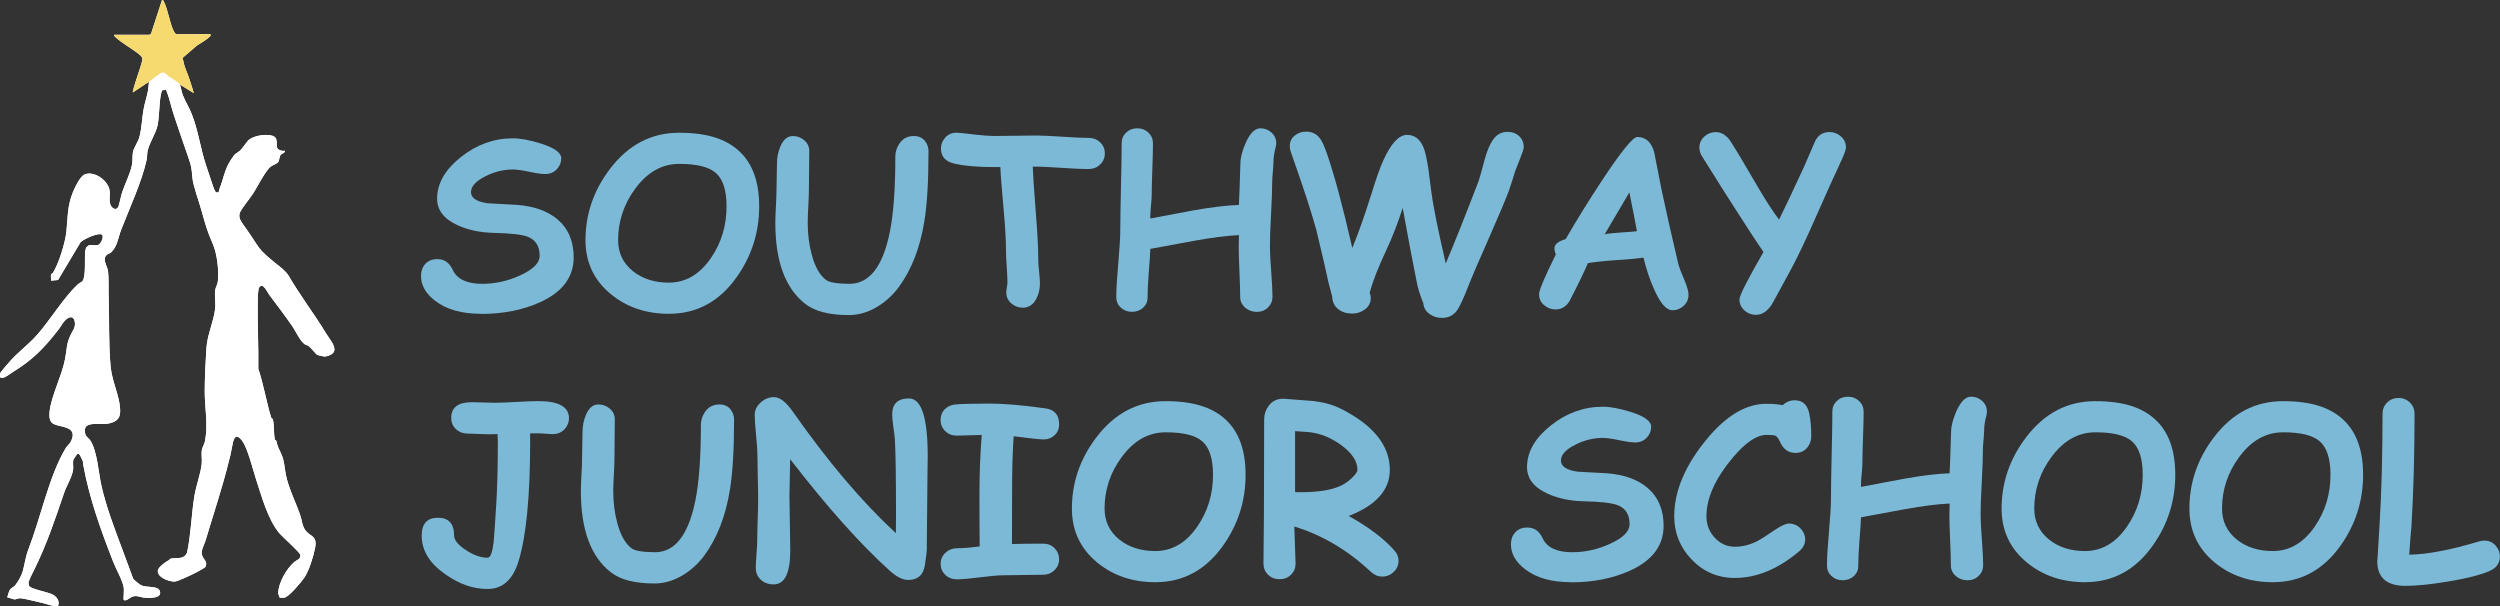 <?xml version="1.0" encoding="UTF-8"?><svg id="Layer_2" xmlns="http://www.w3.org/2000/svg" width="546.55" height="132.54" viewBox="0 0 546.55 132.54"><rect x="0" y="0" width="546.55" height="132.54" fill="#333333" stroke="none"/><defs><style>.cls-1{fill:#7cb9d7;}.cls-2{fill:#fff;}.cls-3{fill:#fefefe;}.cls-4{fill:#f6d96f;}</style></defs><g id="Layer_1-2"><path class="cls-3" d="M39.3,18.46l3.08,1.9c-.37-1.2-.73-2.42-1.15-3.61-.36-1.02-.93-2.14-1.12-3.28-.04-.27-.16-.52-.23-.79l3.16-2.72c.77-.49,2.33-1.39,2.9-2.05.14-.17.11-.24.1-.45h-7.54c-.12,0-.44-.49-.52-.65-.89-1.82-1.21-4.56-2.12-6.38-.08-.17-.18-.49-.44-.44l-2.37,7.28c-.03.14-.32.33-.41.33h-7.69c-.05.24.08.3.22.44,1.41,1.37,3.77,2.6,5.33,3.9.84.7.65.99.41,1.99-.19.82-2.08,6.02-1.86,6.27l3.51-2.34c-.05.56-.06,1.29-.16,1.82-.26,1.39-.76,2.86-1.01,4.26-.34,1.91-.4,4.09-.9,5.99-.28,1.06-1.24,2.41-1.41,3.28-.16.79-.04,1.87-.2,2.73-.34,1.91-1.55,4.24-2.19,6.16-.25.75-.61,2.75-.87,3.2-.51.89-1.5.08-1.7-.63-.49-1.69.51-2.74-.86-4.64-.99-1.37-3.08-2.58-4.76-1.88-1.02.43-2.2,2.96-2.6,3.99-1.18,2.98-1.07,5.38-1.37,8.45-.23,2.38-1.68,7.13-2.98,9.1-.07.11-.31.13-.37.3-.13.35.04.97-.02,1.37l1.54-.15,4.92-8.26c.6-.65,4.23-2.34,4.75-1.56.35.53-.35,1.89-.81,2.12-.51.26-1.51-.04-2.09.09-.04,0-.57.43-.59.47-.11.19-.22.68-.25.92-.16,1.55.18,5.16-.52,6.37-.17.3-.8.53-1.1.81-3.17,2.98-6.01,7.79-8.94,11.09-1.75,1.97-3.93,3.59-5.69,5.51-.39.43-2.29,2.59-2.35,2.89-.44,2.24,2.29-.03,2.85-.37,4.27-2.61,6.81-5.23,9.88-9.19.61-.78,1.08-1.87,1.97-2.47,1.64-1.1,2,1.3,1.4,2.32-1.73,2.99-1.31,3.53-1.94,6.74-.69,3.5-2.99,7.91-3.34,11.31s1.59,2.7,3.79,3.55c1.6.62,1.5,1.8.76,3.15-.21.38-.79.88-1,1.23-3.63,5.99-5.49,15.23-8.13,22.04-.73,1.9-.78,3.05-1.27,4.88-.24.91-1.06,2.37-1.66,3.1-.35.42-.94.59-1.21,1.06-.11.19-.46,1.2-.49,1.42-.05.33.06.17.22.22.42.1.95.34,1.24.38.44.07.89-.32,1.53-.23,1.42.2,3.34.74,4.81,1.06.59.13,2.95,1.01,3.3.52.35-1.01-.37-1.97-1.25-2.42-.99-.5-4.67-1.18-5.08-1.81-.13-.2-.19-.63-.16-.88.3-.91.77-1.77,1.19-2.62,2.76-5.56,4.57-10.97,6.57-16.86.55-1.62,1.83-3.62,1.99-5.19.07-.65-.13-1.53.07-2.13.04-.11.83-1.28.9-1.29.45-.11.77.86.94,1.19.36.68.16.47.29,1.2,1.38,7.51,3.83,14.26,6.6,21.35.62,1.6,1.95,3.81,2.26,5.53.11.6-.1,2.55-.02,2.65.43.59,1.52-.65,2.2-.75.98-.14,1.44.22,2.2.3,1.04.12,4.27.26,3.46-1.55-.47-1.06-2.93-.61-4-1.13-.28-.13-1.69-1.23-1.77-1.45-.8-2.11-1.65-4.46-2.45-6.6-1.64-4.37-3.43-9.03-4.49-13.7-.65-2.85-.9-7.59-2.47-9.98-.26-.39-.93-.81-1.05-1.29-.32-1.24-.04-1.98,1.24-2.2,1.58-.26,2.94.24,4.61-.37s1.86-1.59,1.73-3.25c-.23-2.87-1.74-5.76-2.05-8.94-.47-4.86-.27-10.31-.43-15.24-.06-1.65.06-4.23-.15-5.71-.15-1.12-1.36-2.57-.25-3.53.23-.2.66-.29.93-.54,1.38-1.28,1.55-3.26,2.19-4.91,1.82-4.7,4.52-10.49,5.59-15.36.12-.54.07-1.29.19-1.86.41-1.9,1.81-3.82,2.18-5.59.45-2.16.31-4.68.75-6.86.06-.3.17-.58.27-.87l.86-.06c.7,1.68,1.05,3.48,1.6,5.21.99,3.08,2.13,6.25,3.17,9.29.78,2.28.76,2.28.98,4.73.15,1.71,1.49,5.33,2.01,7.22.74,2.68,1.2,4.42,2.4,7.1.99,2.22,1.39,5.74,1.16,8.25-.07.77-.49,1.31-.58,1.91-.19,1.22.12,2.81-.02,4.08-.29,2.76-1.71,5.67-1.89,8.51-.2,3.06-.4,6.63-.39,9.69.01,3.63.77,7.15.06,10.78-.12.64-.61,1.43-.69,1.95-.15.91.08,2.08-.03,3.05-.22,2.08-1.22,4.75-1.58,6.91-.68,4.07-.76,8.37-1.61,12.44-.74,1.74-2.35,1-3.71,1.39-.12.04-.12.22-.22.27-.66.31-1.7,1.08-2.17,1.68-1.35,1.72,2.1,3.2,3.52,3,.73-.1,3.7-1.52,4.51-1.94.35-.18,1.99-1.06,2.09-1.27.54-1.11-.49-1.67-.74-2.48-.34-1.11.43-2.2.74-3.23,1.73-5.82,3.67-11.53,5.12-17.43.29-1.2.46-1.75.67-3,.24-1.44.63-3.48,2.2-1.44,1.24,1.61,2.41,6.5,3.1,8.59,1.2,3.63,2.57,8.74,5.1,11.7.66.77,4.37,4.07,4.51,4.62.25,1-.76,1.16-1.32,1.66-1.69,1.48-3.37,4.41-3.48,6.67-.02.35.21.73.31,1.07.11.07.88.04,1.07.01.96-.16,3.73-3.47,4.32-4.36,1.06-1.61,1.94-4.46,2.34-6.42.65-3.16-1.41-2.34-2.46-4.54-.41-.86-.43-1.7-.71-2.52-1.04-3.07-2.63-6.01-3.24-9.21-.29-1.53-.28-2.82-.95-4.32-.58-1.29-.77-1.43-1.12-2.95-.03-.11-.26-.09-.29-.2-.31-1.35-.09-2.99-.45-4.48-.03-.13-.28-.1-.37-.38-1.04-3.43-1.67-7.23-2.81-10.67.07-4.78-.18-9.57-.13-14.34,0-.74.01-2.93.32-3.41.8-1.26,1.76.99,2.2,1.59,1.7,2.27,3.47,4.6,5.08,6.93.73,1.05,1.65,3.14,2.65,3.87.24.17.67.23,1,.5.42.33,1.52,1.73,1.77,1.86.07.04,1.38.33,1.5.34.72,0,1.95-.42,2.19-1.18.37-1.17-1.15-2.86-1.73-3.82-2.61-4.32-5.67-8.27-8.19-12.61-.77-1.32-2.92-2.72-4.16-3.83-1.33-1.19-1.99-1.73-2.97-3.25-.9-1.41-1.77-2.69-2.72-4.01-.54-.75-1.14-1.56-.91-2.53.2-.86,2.35-3.43,2.95-4.37.94-1.46,2.68-4.99,3.89-5.93.4-.31,1.39-.62,1.63-1.01.21-.34.22-.99.45-1.43.25-.48,1.01-.42,1.01-1-.51.08-1.3-.06-1.62-.5-.48-.66.4-2.34-1.16-2.8s-4.49,0-5.48,1.29c-.53.69-.89,1.28-1.55,1.95-.26.26-1.11.76-1.28.99-1.06,1.48-1.56,2.28-2.14,4.09-.38,1.18-.62,2.17-1.09,3.31-.09.23,0,1.09-.77.7-.22-.11-.54-1-.63-1.28-.5-1.46-1.07-3.18-1.55-4.63-1.24-3.73-1.67-7.53-3.13-11.2-.51-1.29-1.4-2.77-1.93-4.08-.28-.69-.41-1.79-.66-2.34Z"/><path class="cls-2" d="M32.56,17.88c.57-.4,2.47-2.04,3-2.04.6,0,1.06.69,1.41.92.51.34,2.09,1.18,2.33,1.71.25.55.38,1.65.66,2.34.53,1.31,1.42,2.79,1.93,4.08,1.46,3.66,1.89,7.46,3.13,11.2.48,1.45,1.05,3.16,1.55,4.63.1.28.41,1.17.63,1.28.76.39.67-.47.77-.7.47-1.13.71-2.13,1.09-3.31.58-1.81,1.07-2.61,2.14-4.09.16-.23,1.01-.73,1.28-.99.66-.66,1.02-1.26,1.55-1.95.99-1.28,4-1.73,5.48-1.29s.68,2.14,1.16,2.8c.32.44,1.11.59,1.62.5,0,.58-.76.52-1.01,1-.23.44-.24,1.09-.45,1.43-.24.39-1.23.7-1.63,1.01-1.21.94-2.94,4.47-3.89,5.93-.61.94-2.75,3.51-2.95,4.37-.23.98.36,1.78.91,2.53.96,1.32,1.82,2.6,2.72,4.01.98,1.52,1.64,2.07,2.97,3.25,1.24,1.1,3.39,2.5,4.16,3.83,2.51,4.34,5.58,8.29,8.19,12.61.58.96,2.1,2.66,1.73,3.82-.24.76-1.47,1.18-2.19,1.18-.12,0-1.43-.3-1.5-.34-.24-.13-1.35-1.53-1.77-1.86-.34-.26-.76-.32-1-.5-1.01-.73-1.93-2.81-2.65-3.87-1.6-2.32-3.38-4.66-5.08-6.93-.45-.6-1.41-2.85-2.2-1.59-.3.48-.31,2.67-.32,3.41-.06,4.77.2,9.57.13,14.34,1.15,3.44,1.77,7.24,2.81,10.67.09.28.34.25.37.38.36,1.49.14,3.13.45,4.48.02.11.26.09.29.2.35,1.52.54,1.66,1.12,2.95.67,1.5.66,2.8.95,4.32.61,3.2,2.21,6.13,3.24,9.21.28.82.3,1.66.71,2.52,1.05,2.2,3.11,1.38,2.46,4.54-.4,1.96-1.28,4.81-2.34,6.42-.59.89-3.36,4.2-4.32,4.36-.19.03-.96.06-1.07-.01-.09-.34-.32-.71-.31-1.07.1-2.26,1.79-5.19,3.48-6.67.56-.49,1.57-.66,1.32-1.66-.14-.55-3.85-3.85-4.51-4.62-2.53-2.96-3.9-8.06-5.1-11.7-.69-2.09-1.86-6.98-3.1-8.59-1.57-2.04-1.96,0-2.2,1.44-.2,1.24-.37,1.8-.67,3-1.45,5.9-3.39,11.62-5.12,17.43-.31,1.03-1.07,2.12-.74,3.23.25.82,1.28,1.38.74,2.48-.1.21-1.75,1.1-2.09,1.27-.81.42-3.78,1.84-4.51,1.94-1.42.2-4.88-1.29-3.52-3,.47-.6,1.51-1.37,2.17-1.68.11-.05.1-.24.22-.27,1.36-.4,2.98.35,3.71-1.39.86-4.07.94-8.38,1.61-12.44.36-2.16,1.36-4.84,1.58-6.91.1-.97-.12-2.14.03-3.05.08-.51.57-1.31.69-1.95.71-3.63-.05-7.15-.06-10.78,0-3.06.18-6.63.39-9.69.19-2.83,1.61-5.75,1.89-8.51.13-1.28-.17-2.86.02-4.08.09-.6.51-1.14.58-1.91.23-2.51-.18-6.04-1.16-8.25-1.19-2.67-1.66-4.42-2.4-7.1-.52-1.89-1.86-5.51-2.01-7.22-.22-2.45-.2-2.45-.98-4.73-1.04-3.03-2.17-6.21-3.17-9.29-.56-1.73-.9-3.53-1.6-5.21l-.86.06c-.1.29-.2.57-.27.87-.45,2.18-.3,4.7-.75,6.86-.37,1.77-1.77,3.69-2.18,5.59-.12.56-.07,1.31-.19,1.86-1.07,4.87-3.77,10.66-5.59,15.36-.64,1.66-.81,3.63-2.19,4.91-.27.25-.7.34-.93.54-1.11.97.1,2.41.25,3.53.2,1.48.09,4.07.15,5.71.17,4.93-.04,10.37.43,15.24.31,3.18,1.82,6.07,2.05,8.94.13,1.66-.12,2.66-1.73,3.25s-3.03.11-4.61.37c-1.28.22-1.56.96-1.24,2.2.12.48.79.9,1.05,1.29,1.57,2.39,1.82,7.13,2.47,9.98,1.07,4.66,2.86,9.33,4.49,13.7.8,2.14,1.65,4.49,2.45,6.6.08.22,1.5,1.32,1.77,1.45,1.08.52,3.53.08,4,1.13.81,1.81-2.42,1.67-3.46,1.55-.76-.09-1.22-.44-2.2-.3-.68.09-1.77,1.33-2.2.75-.08-.11.13-2.06.02-2.65-.31-1.72-1.64-3.93-2.26-5.53-2.77-7.09-5.22-13.84-6.6-21.35-.13-.73.07-.52-.29-1.2-.18-.33-.5-1.31-.94-1.19-.08.02-.87,1.18-.9,1.29-.19.6,0,1.48-.07,2.13-.16,1.57-1.44,3.57-1.99,5.19-2,5.89-3.81,11.3-6.57,16.86-.42.85-.89,1.7-1.19,2.62-.03.25.03.68.16.88.41.62,4.09,1.3,5.08,1.81.89.45,1.6,1.41,1.25,2.42-.36.49-2.71-.39-3.3-.52-1.47-.32-3.39-.85-4.81-1.06-.64-.09-1.09.3-1.53.23-.29-.05-.82-.28-1.24-.38-.17-.04-.27.11-.22-.22.03-.21.38-1.22.49-1.42.27-.47.86-.63,1.21-1.06.6-.73,1.42-2.19,1.66-3.1.49-1.83.54-2.98,1.27-4.88,2.64-6.81,4.5-16.05,8.13-22.04.21-.35.79-.86,1-1.23.74-1.35.84-2.53-.76-3.15-2.2-.85-4.13-.22-3.79-3.55s2.66-7.8,3.34-11.31c.63-3.21.2-3.74,1.94-6.74.59-1.02.24-3.42-1.4-2.32-.89.6-1.36,1.68-1.97,2.47-3.08,3.96-5.61,6.58-9.88,9.19-.56.34-3.29,2.62-2.85.37.06-.3,1.96-2.46,2.35-2.89,1.76-1.92,3.95-3.54,5.69-5.51,2.93-3.3,5.77-8.11,8.94-11.09.29-.28.92-.51,1.1-.81.7-1.2.36-4.82.52-6.37.02-.24.14-.73.25-.92.02-.03.55-.46.59-.47.58-.13,1.58.17,2.09-.09.47-.24,1.17-1.59.81-2.12-.52-.78-4.15.91-4.75,1.56l-4.92,8.26-1.54.15c.06-.4-.1-1.02.02-1.37.06-.17.29-.18.37-.3,1.3-1.97,2.74-6.72,2.98-9.1.3-3.07.19-5.47,1.37-8.45.4-1.03,1.58-3.56,2.6-3.99,1.68-.71,3.78.51,4.76,1.88,1.37,1.9.37,2.95.86,4.64.2.71,1.18,1.51,1.7.63.26-.45.62-2.45.87-3.2.64-1.92,1.85-4.25,2.19-6.16.15-.86.04-1.94.2-2.73.17-.86,1.13-2.22,1.41-3.28.5-1.9.55-4.07.9-5.99.25-1.4.75-2.88,1.01-4.26.1-.53.1-1.27.16-1.82Z"/><path class="cls-4" d="M32.56,17.88l-3.51,2.34c-.22-.25,1.67-5.45,1.86-6.27.24-1.01.43-1.29-.41-1.99-1.56-1.3-3.92-2.52-5.33-3.9-.14-.14-.27-.19-.22-.44h7.69c.09,0,.38-.2.41-.33L35.42,0c.25-.05.36.27.44.44.9,1.82,1.22,4.56,2.12,6.38.08.16.4.65.52.65h7.54c.01.2.04.28-.1.45-.57.66-2.13,1.56-2.9,2.05l-3.16,2.72c.07.26.18.52.23.79.19,1.14.76,2.26,1.12,3.28.42,1.18.78,2.41,1.15,3.61l-3.08-1.9c-.24-.52-1.82-1.37-2.33-1.71-.34-.23-.81-.92-1.41-.92-.53,0-2.43,1.64-3,2.04Z"/><path class="cls-1" d="M105.17,68.6c-4.25,0-7.6-.95-10.04-2.84-2.06-1.57-3.09-3.39-3.09-5.45,0-1.05.32-1.93.95-2.62.64-.69,1.51-1.04,2.64-1.04,1.51,0,2.61.77,3.32,2.31.95,2.06,3.11,3.09,6.48,3.09,2.88,0,5.67-.63,8.36-1.88,2.8-1.29,4.19-2.7,4.19-4.24,0-2.11-.87-3.5-2.61-4.17-1.24-.48-3.73-.77-7.46-.85-2.9-.07-5.49-.61-7.78-1.63-3.1-1.39-4.62-3.38-4.57-5.98.05-3.26,1.79-6.26,5.22-8.98,3.43-2.72,7.22-4.08,11.35-4.08,1.64,0,3.67.38,6.08,1.13,3,.94,4.49,2.02,4.49,3.24,0,.87-.3,1.64-.9,2.31-.67.75-1.53,1.13-2.59,1.13-.79,0-1.96-.17-3.53-.5s-2.75-.5-3.55-.5c-2.16.02-4.21.54-6.15,1.56-2.01,1.04-3.01,2.17-3.01,3.39,0,.64.3,1.16.92,1.57.61.41,1.53.7,2.75.87,2.14.12,4.28.23,6.4.35,3.72.28,6.65,1.33,8.81,3.14,2.38,2.01,3.57,4.79,3.57,8.34,0,4.32-2.46,7.59-7.38,9.82-3.75,1.69-8.04,2.54-12.86,2.54Z"/><path class="cls-1" d="M146.23,68.6c-4.96,0-9.17-1.42-12.66-4.27-3.72-3.05-5.57-6.99-5.57-11.83,0-5.69,1.78-10.88,5.35-15.57,4-5.27,9.04-7.91,15.12-7.91s10.22,1.34,13.13,4.02c2.91,2.68,4.37,6.7,4.37,12.08,0,5.69-1.64,10.85-4.92,15.47-3.78,5.34-8.72,8.01-14.82,8.01ZM148.46,35.83c-3.73,0-6.93,1.81-9.59,5.42-2.49,3.38-3.74,7.13-3.74,11.25,0,2.78,1.08,5.04,3.24,6.78,2.08,1.67,4.7,2.51,7.86,2.51,3.68,0,6.76-1.81,9.22-5.42,2.26-3.3,3.39-7.05,3.39-11.25,0-3.52-.79-5.96-2.36-7.33-1.51-1.31-4.18-1.96-8.01-1.96Z"/><path class="cls-1" d="M196.52,62.73c-1.22,1.66-2.7,3.04-4.42,4.14-2.11,1.34-4.28,2.01-6.5,2.01-4.27,0-7.44-.81-9.52-2.42-4.39-3.4-6.58-9.32-6.58-17.74,0-.81.04-2.01.13-3.6.08-1.59.13-2.8.13-3.6,0-.64.02-1.6.05-2.87.03-1.27.05-2.23.05-2.87,0-1.31.24-2.56.73-3.72.65-1.55,1.57-2.32,2.74-2.32.92,0,1.73.29,2.44.88.77.62,1.15,1.43,1.15,2.41s-.01,2.35-.04,4.24c-.03,1.89-.04,3.31-.04,4.26,0,.79-.04,1.97-.13,3.56-.08,1.59-.13,2.78-.13,3.56,0,2.54.3,4.9.9,7.08.7,2.61,1.73,4.42,3.09,5.46.7.54,2.38.83,5.02.86,4.42.07,7.4-3.7,8.94-11.3.8-3.93,1.21-9.46,1.21-16.57,0-.94.28-1.84.83-2.71.75-1.16,1.82-1.73,3.21-1.73,1.14,0,1.99.42,2.56,1.25.44.62.65,1.31.65,2.06,0,6.61-.31,11.77-.93,15.47-.94,5.71-2.79,10.45-5.55,14.21Z"/><path class="cls-1" d="M237.98,36.96c-1.31,0-3.34-.09-6.1-.28-2.66-.18-4.7-.27-6.1-.25.07,1.91.29,5.31.68,10.19.35,4.32.53,7.73.53,10.25,0,.57.06,1.41.18,2.54.12,1.12.18,1.97.18,2.54,0,1.25-.27,2.39-.8,3.39-.69,1.29-1.67,1.93-2.94,1.93-.92,0-1.73-.29-2.44-.88-.79-.65-1.18-1.47-1.18-2.46,0-.23.04-.59.13-1.07.08-.48.13-.84.13-1.09,0-.77-.05-1.93-.16-3.49s-.16-2.73-.16-3.52c0-2.24-.18-5.28-.53-9.12-.4-4.4-.64-7.44-.7-9.11h-1.31c-3.73,0-6.7-.27-8.89-.8-1.86-.45-2.79-1.55-2.79-3.29,0-.85.3-1.62.9-2.31.7-.82,1.62-1.19,2.76-1.11.59.03,1.92.18,3.99.43,1.66.18,3,.28,4.02.28s2.55-.02,4.58-.05c2.03-.03,3.56-.05,4.58-.05,1.27,0,3.18.09,5.73.26,2.54.18,4.45.26,5.73.26,1,0,1.85.33,2.52.98.68.65,1.02,1.46,1.02,2.41s-.34,1.76-1.02,2.42-1.52.99-2.52.99Z"/><path class="cls-1" d="M278.91,32.09c-.33,1.23-.5,2.29-.5,3.2,0,.47-.05,1.2-.14,2.18-.09.98-.14,1.71-.14,2.18,0,1.6-.08,3.97-.25,7.11-.17,3.14-.25,5.52-.25,7.11,0,1.23.09,3.06.28,5.5.18,2.44.28,4.27.28,5.5,0,.93-.33,1.71-.98,2.35-.65.64-1.47.96-2.44.96s-1.84-.31-2.56-.94c-.72-.63-1.08-1.39-1.08-2.3,0-1.22-.05-3.06-.16-5.5-.11-2.44-.16-4.28-.16-5.5,0-.95.02-1.8.05-2.54-2.63.12-5.88.53-9.74,1.23-3.21.59-6.43,1.18-9.64,1.78-.03,1.06-.15,2.84-.35,5.32-.17,2.19-.25,3.98-.25,5.37,0,.86-.33,1.59-.98,2.18s-1.46.89-2.44.89-1.78-.31-2.44-.93-.98-1.38-.98-2.28c0-1.65.15-4.12.44-7.4.29-3.29.44-5.75.44-7.4,0-2.09.05-5.24.15-9.45s.15-7.36.15-9.45c0-.9.33-1.66.98-2.28s1.46-.93,2.44-.93,1.78.32,2.44.95c.65.64.98,1.42.98,2.34,0,1.27-.05,3.18-.14,5.74-.09,2.55-.14,4.46-.14,5.74,0,.42-.06,1.22-.18,2.41-.1,1.1-.14,1.95-.13,2.54l9.64-1.81c3.77-.67,7.01-1.05,9.74-1.16.07-1.13.18-4.18.33-9.14.03-1.3.43-2.8,1.18-4.49.94-2.08,2-3.12,3.19-3.12.89,0,1.67.29,2.36.88.74.64,1.1,1.44,1.1,2.4,0,.25-.03.51-.1.76Z"/><path class="cls-1" d="M332.25,34.86c-.28.69-.62,1.53-1,2.54-.28.97-.74,2.41-1.38,4.32-.95,2.46-2.47,6.04-4.55,10.75-2.13,4.79-3.65,8.36-4.57,10.72-.69,1.76-1.33,3.16-1.93,4.22-.79,1.39-1.98,2.09-3.59,2.09-.95,0-1.82-.26-2.59-.78-.9-.6-1.39-1.4-1.46-2.39-.77-1.92-1.26-3.5-1.46-4.72-.74-3.58-1.76-8.97-3.06-16.15-1.09,3.37-2.26,6.39-3.52,9.07-1.88,4.02-3.11,7.17-3.69,9.47.15.37.23.76.23,1.18,0,1.04-.46,1.88-1.38,2.54-.8.55-1.69.83-2.66.83-1.22,0-2.23-.31-3.04-.93-.87-.69-1.32-1.62-1.36-2.81l-.78-2.94c-.55-2.61-1.46-6.51-2.71-11.7-1.1-3.97-2.95-9.62-5.55-16.95-.15-.42-.23-.84-.23-1.25,0-1,.38-1.8,1.16-2.39.69-.54,1.51-.8,2.49-.8,1.27,0,2.29.54,3.04,1.61.42.59.9,1.65,1.43,3.19,1.64,4.72,3.49,11.6,5.55,20.64,1.34-3.26,2.7-7.11,4.09-11.55,1.12-3.62,2.03-6.19,2.74-7.71,1.67-3.65,3.38-5.47,5.12-5.47,1.64,0,2.84.89,3.59,2.69.37.85.73,2.4,1.08,4.65.1.69.32,2.37.65,5.05.35,2.88,1.41,8.12,3.16,15.72,1.77-4.15,4.16-10.14,7.16-17.95.18-.47.62-2.01,1.31-4.62.49-1.87,1.1-3.36,1.83-4.44.8-1.17,1.87-1.76,3.21-1.76,1.02,0,1.87.31,2.54.94s1,1.44,1,2.42c0,.35-.29,1.25-.88,2.71Z"/><path class="cls-1" d="M365.57,67.83c-1.32-.05-2.65-1.61-3.99-4.67-.89-1.98-1.65-4.25-2.28-6.83-1.24.18-3.26.37-6.08.55-2.65.18-4.67.4-6.08.65-.77,1.84-2.11,4.61-4.02,8.31-.74,1.21-1.76,1.81-3.06,1.81-.92,0-1.75-.31-2.49-.94-.74-.63-1.1-1.43-1.1-2.4,0-.85,1.22-3.75,3.67-8.69-.23-.52-.33-1-.3-1.46.07-.8.88-1.43,2.44-1.88,2.38-4.12,5.02-8.39,7.94-12.81,4.18-6.34,6.76-9.52,7.73-9.52,1.84,0,3.07,1.11,3.69,3.34.33,1.79.86,4.48,1.58,8.06,1.02,4.82,2.27,10.34,3.74,16.55.12.47.54,1.57,1.28,3.31.6,1.44.9,2.52.9,3.24,0,.97-.36,1.78-1.09,2.44-.73.65-1.55.96-2.47.93ZM356.21,42.06c-1.31,2.24-3.11,5.3-5.4,9.17.75-.17,1.93-.3,3.52-.4,1.88-.12,3.06-.21,3.54-.28-.4-2.18-.95-5.01-1.66-8.49Z"/><path class="cls-1" d="M402.11,36.09c-.85,1.76-2.57,5.56-5.15,11.4-2.14,4.89-3.97,8.72-5.47,11.5-2.61,4.82-4.01,7.37-4.19,7.66-.99,1.46-2.13,2.18-3.42,2.18-.92,0-1.73-.3-2.44-.9-.77-.67-1.16-1.5-1.16-2.49,0-.82,1.75-4.27,5.25-10.35-1.29-1.86-3.14-4.68-5.55-8.46-1.81-2.78-4.46-6.97-7.96-12.58-.33-.57-.5-1.16-.5-1.78,0-.97.38-1.79,1.13-2.46.7-.62,1.52-.93,2.46-.93,1.11,0,2.11.56,3.01,1.68l1.88,3.01c.12.2,1.56,2.65,4.32,7.33,1.74,3,3.28,5.36,4.62,7.11,1.27-2.56,3.1-6.44,5.5-11.63.5-1.16,1.26-2.9,2.26-5.25.64-1.51,1.72-2.26,3.26-2.26.92,0,1.73.3,2.44.9.77.65,1.16,1.47,1.16,2.46,0,.57-.49,1.85-1.46,3.84Z"/><path class="cls-1" d="M120.89,94.92c-.3,0-.78-.03-1.43-.09-.65-.06-1.18-.09-1.58-.09h-1.96c-.02-.28-.02.31-.02,1.78,0,11.99-.85,20.72-2.54,26.19-1.24,4.03-3.49,6.05-6.76,6.05s-6.19-1.07-9.24-3.21c-3.45-2.39-5.17-5.21-5.17-8.44,0-2.61,1.18-3.92,3.54-3.92s3.54,1.29,3.54,3.87c0,.99.85,2.05,2.55,3.18,1.7,1.13,3.29,1.69,4.78,1.69.6,0,1.04-1.11,1.31-3.34.07-.54.25-3.14.55-7.81.25-3.82.38-8.57.38-14.26,0-.23-.02-.78-.07-1.63l-.58.03c-.74.03-1.72.03-2.96-.03-1.49-.07-2.48-.1-2.96-.1-.99,0-1.83-.3-2.51-.9-.74-.65-1.11-1.5-1.11-2.54,0-2.28,1.5-3.42,4.5-3.42.57,0,1.41.02,2.54.06,1.12.04,1.96.06,2.51.06,1.05,0,2.63-.06,4.73-.18,2.1-.12,3.68-.18,4.73-.18,4.49,0,6.73,1.25,6.73,3.74,0,.87-.3,1.65-.9,2.34-.69.75-1.55,1.13-2.59,1.13Z"/><path class="cls-1" d="M154.01,121.41c-1.22,1.66-2.7,3.04-4.42,4.14-2.11,1.34-4.28,2.01-6.5,2.01-4.27,0-7.44-.81-9.52-2.42-4.39-3.4-6.58-9.32-6.58-17.74,0-.81.04-2.01.13-3.6.08-1.6.13-2.8.13-3.6,0-.64.02-1.6.05-2.87s.05-2.23.05-2.87c0-1.32.24-2.56.73-3.72.65-1.55,1.57-2.32,2.74-2.32.92,0,1.73.29,2.44.88.77.62,1.15,1.43,1.15,2.41s-.01,2.35-.04,4.24c-.03,1.89-.04,3.31-.04,4.26,0,.79-.04,1.97-.13,3.56-.08,1.59-.13,2.78-.13,3.56,0,2.54.3,4.9.9,7.08.7,2.6,1.73,4.42,3.09,5.46.7.54,2.38.83,5.02.86,4.42.07,7.4-3.7,8.94-11.3.8-3.93,1.21-9.46,1.21-16.57,0-.94.28-1.84.83-2.71.75-1.16,1.82-1.73,3.21-1.73,1.14,0,1.99.42,2.56,1.25.44.62.65,1.31.65,2.06,0,6.61-.31,11.77-.93,15.47-.94,5.71-2.79,10.45-5.55,14.21Z"/><path class="cls-1" d="M202.63,119.58c0,.84-.14,2.16-.43,3.97-.33,2.16-1.56,3.24-3.67,3.24-1.17,0-2.49-.66-3.97-1.98-6.45-5.81-13.72-13.95-21.82-24.43-.1,4.35-.15,7.02-.15,8.01,0,1.32.03,3.31.09,5.98.06,2.66.09,4.65.09,5.98,0,4.94-1.21,7.41-3.62,7.41-1.22,0-2.2-.38-2.94-1.13-.65-.67-.98-1.48-.98-2.44,0-.67.05-1.68.16-3.04s.16-2.37.16-3.04c0-.99.03-2.47.1-4.45.07-1.97.1-3.46.1-4.44,0-1.05-.02-2.65-.08-4.77-.05-2.13-.07-3.72-.07-4.77s-.1-2.5-.3-4.5c-.2-1.99-.3-3.49-.3-4.49s.43-1.9,1.29-2.69c.86-.79,1.85-1.18,2.95-1.18,1.24,0,2.61,1.07,4.12,3.21,7.6,10.85,15.1,19.7,22.5,26.54.02-.54.03-1.81.03-3.82,0-8.25-.08-13.82-.25-16.7-.03-.48-.14-1.39-.33-2.71-.17-1.17-.25-2.09-.25-2.76,0-2.31,1.22-3.47,3.67-3.47,2.73,0,4.09,4.21,4.09,12.63,0,.18-.02,1.51-.05,3.97-.1,8.5-.15,13.8-.15,15.87Z"/><path class="cls-1" d="M228.21,96.07c-.8,0-3.01-.23-6.6-.7-.23,3.08-.35,7.17-.35,12.28l-.02,11.28c2.23-.05,4.49-.08,6.81-.08,1,0,1.84.33,2.5,1,.66.67.99,1.47.99,2.41s-.34,1.74-1.01,2.4c-.68.66-1.53.99-2.55.99-.96,0-2.39.02-4.31.06-1.92.04-3.35.06-4.31.06-1.13,0-2.82.15-5.08.44-2.26.29-3.95.44-5.08.44-1.03,0-1.88-.33-2.55-.99-.68-.66-1.01-1.46-1.01-2.4s.35-1.74,1.06-2.41c.71-.67,1.6-1,2.67-1,1.22,0,2.82-.13,4.81-.38-.03-1.97-.05-5.76-.05-11.35,0-4.55.17-8.9.5-13.03l-5.45.15c-1,0-1.85-.33-2.52-.98-.68-.65-1.02-1.47-1.02-2.44s.32-1.79.97-2.41c.6-.57,1.34-.89,2.21-.98,1.43-.13,3.91-.2,7.45-.2,3.18,0,7.28.35,12.29,1.05,2,.28,2.99,1.44,2.99,3.47,0,1.07-.39,1.92-1.16,2.54-.63.52-1.35.78-2.16.78Z"/><path class="cls-1" d="M252.57,127.28c-4.96,0-9.17-1.42-12.66-4.27-3.72-3.05-5.57-6.99-5.57-11.83,0-5.69,1.78-10.88,5.35-15.57,4-5.27,9.04-7.91,15.12-7.91s10.22,1.34,13.13,4.02c2.91,2.68,4.37,6.7,4.37,12.08,0,5.69-1.64,10.85-4.92,15.47-3.78,5.34-8.72,8.01-14.82,8.01ZM254.81,94.51c-3.73,0-6.93,1.81-9.59,5.42-2.49,3.38-3.74,7.13-3.74,11.25,0,2.78,1.08,5.04,3.24,6.78,2.08,1.67,4.7,2.51,7.86,2.51,3.68,0,6.76-1.81,9.22-5.42,2.26-3.3,3.39-7.05,3.39-11.25,0-3.52-.79-5.96-2.36-7.33-1.51-1.31-4.18-1.96-8.01-1.96Z"/><path class="cls-1" d="M302.17,126.05c-.9,0-1.73-.35-2.49-1.05-5.07-4.75-10.65-8.05-16.72-9.89.18,4.87.28,7.57.28,8.11,0,.95-.33,1.76-1,2.42-.67.66-1.51.99-2.51.99s-1.84-.33-2.51-.99-1-1.47-1-2.42c0-1.25.02-3.13.05-5.64s.05-4.38.05-5.64l.05-20.26c0-1.09.33-2.08.98-2.96.85-1.14,2.03-1.65,3.54-1.53,4.07.3,6.15.46,6.25.48,2.34.28,4.34.85,5.98,1.68,7.15,3.6,10.72,8.06,10.72,13.38,0,2.19-.75,4.13-2.25,5.81-1.5,1.68-3.75,3.1-6.74,4.26,4.44,2.48,7.78,5.01,10.02,7.58.59.67.88,1.41.88,2.23,0,.94-.35,1.75-1.05,2.42s-1.54,1.02-2.51,1.02ZM286.07,94.46c-.13-.02-1.11-.08-2.94-.2v13.33c.42.02.79.02,1.11.02,4.1,0,7.14-.51,9.11-1.53.85-.43,1.64-1.01,2.35-1.73.71-.72,1.07-1.26,1.07-1.63,0-1.87-1.19-3.68-3.57-5.42-2.26-1.64-4.64-2.59-7.13-2.84Z"/><path class="cls-1" d="M343.45,127.28c-4.25,0-7.6-.95-10.04-2.84-2.06-1.57-3.09-3.39-3.09-5.45,0-1.05.32-1.93.95-2.62s1.51-1.04,2.64-1.04c1.51,0,2.61.77,3.32,2.31.95,2.06,3.11,3.09,6.48,3.09,2.88,0,5.67-.63,8.36-1.88,2.8-1.29,4.19-2.7,4.19-4.24,0-2.11-.87-3.5-2.61-4.17-1.24-.49-3.73-.77-7.46-.85-2.9-.07-5.49-.61-7.78-1.63-3.1-1.39-4.62-3.38-4.57-5.98.05-3.26,1.79-6.26,5.22-8.98,3.43-2.72,7.22-4.08,11.35-4.08,1.64,0,3.67.38,6.08,1.13,3,.94,4.49,2.02,4.49,3.24,0,.87-.3,1.64-.9,2.31-.67.75-1.53,1.13-2.59,1.13-.79,0-1.96-.17-3.53-.5s-2.75-.5-3.55-.5c-2.16.02-4.21.54-6.15,1.56-2.01,1.04-3.01,2.17-3.01,3.39,0,.64.3,1.16.92,1.57.61.41,1.53.7,2.75.87,2.14.12,4.28.23,6.4.35,3.72.28,6.65,1.33,8.81,3.14,2.38,2.01,3.57,4.79,3.57,8.34,0,4.32-2.46,7.59-7.38,9.82-3.75,1.69-8.04,2.54-12.86,2.54Z"/><path class="cls-1" d="M392.49,99.01c-1.51,0-2.62-.79-3.34-2.39-.33-.75-.67-1.21-1-1.36-.25-.12-.91-.18-1.98-.18-2.11,0-4.54,1.64-7.31,4.92-3.87,4.59-5.8,8.88-5.8,12.88,0,1.82.61,3.39,1.83,4.69,1.22,1.31,2.69,1.96,4.39,1.96s3.34-.43,5.05-1.3c.6-.32,1.88-1.14,3.82-2.46,1.31-.87,2.29-1.31,2.96-1.31,1,0,1.86.37,2.56,1.11.65.69.98,1.47.98,2.36,0,.99-.44,1.85-1.31,2.59-4.6,3.88-9.29,5.83-14.06,5.83-3.77,0-6.95-1.37-9.54-4.12-2.48-2.65-3.72-5.76-3.72-9.34,0-5.61,2.45-11.33,7.36-17.18,4.17-4.96,8.43-7.43,12.78-7.43.74,0,1.4.02,2,.08.59.05,1.12.13,1.57.23.74-.72,1.62-1.08,2.66-1.08,1.71,0,2.76.98,3.16,2.94.28,1.41.43,3.05.43,4.92,0,.84-.24,1.6-.73,2.29-.64.9-1.56,1.36-2.76,1.36Z"/><path class="cls-1" d="M434.28,90.77c-.33,1.23-.5,2.3-.5,3.2,0,.47-.05,1.2-.14,2.18s-.14,1.71-.14,2.18c0,1.6-.08,3.97-.25,7.11-.17,3.14-.25,5.52-.25,7.11,0,1.23.09,3.06.28,5.5.18,2.44.28,4.27.28,5.5,0,.93-.33,1.71-.98,2.35-.65.64-1.47.96-2.44.96s-1.84-.31-2.56-.94c-.72-.63-1.08-1.39-1.08-2.3,0-1.22-.05-3.05-.16-5.5-.11-2.44-.16-4.28-.16-5.5,0-.95.02-1.8.05-2.54-2.63.12-5.88.53-9.74,1.23-3.21.59-6.43,1.18-9.64,1.78-.03,1.06-.15,2.84-.35,5.32-.17,2.19-.25,3.98-.25,5.37,0,.86-.33,1.59-.98,2.18-.65.59-1.46.89-2.44.89s-1.78-.31-2.44-.93-.98-1.38-.98-2.28c0-1.65.15-4.12.44-7.4.29-3.29.44-5.75.44-7.4,0-2.09.05-5.24.15-9.45s.15-7.36.15-9.45c0-.9.33-1.66.98-2.28s1.46-.93,2.44-.93,1.78.32,2.44.95c.65.64.98,1.41.98,2.33,0,1.27-.05,3.19-.14,5.74-.09,2.55-.14,4.47-.14,5.74,0,.42-.06,1.22-.18,2.41-.1,1.11-.14,1.95-.13,2.54l9.64-1.81c3.77-.67,7.01-1.06,9.74-1.16.07-1.13.18-4.18.33-9.14.03-1.3.43-2.8,1.18-4.49.94-2.08,2-3.12,3.19-3.12.89,0,1.67.29,2.36.88.74.64,1.1,1.44,1.1,2.4,0,.25-.03.5-.1.76Z"/><path class="cls-1" d="M455.82,127.28c-4.96,0-9.17-1.42-12.66-4.27-3.72-3.05-5.57-6.99-5.57-11.83,0-5.69,1.78-10.88,5.35-15.57,4-5.27,9.04-7.91,15.12-7.91s10.22,1.34,13.13,4.02c2.91,2.68,4.37,6.7,4.37,12.08,0,5.69-1.64,10.85-4.92,15.47-3.78,5.34-8.72,8.01-14.82,8.01ZM458.06,94.51c-3.73,0-6.93,1.81-9.59,5.42-2.49,3.38-3.74,7.13-3.74,11.25,0,2.78,1.08,5.04,3.24,6.78,2.08,1.67,4.7,2.51,7.86,2.51,3.68,0,6.76-1.81,9.22-5.42,2.26-3.3,3.39-7.05,3.39-11.25,0-3.52-.79-5.96-2.36-7.33-1.51-1.31-4.18-1.96-8.01-1.96Z"/><path class="cls-1" d="M496.88,127.28c-4.96,0-9.17-1.42-12.66-4.27-3.72-3.05-5.57-6.99-5.57-11.83,0-5.69,1.78-10.88,5.35-15.57,4-5.27,9.04-7.91,15.12-7.91s10.22,1.34,13.13,4.02c2.91,2.68,4.37,6.7,4.37,12.08,0,5.69-1.64,10.85-4.92,15.47-3.78,5.34-8.72,8.01-14.82,8.01ZM499.11,94.51c-3.73,0-6.93,1.81-9.59,5.42-2.49,3.38-3.74,7.13-3.74,11.25,0,2.78,1.08,5.04,3.24,6.78,2.08,1.67,4.7,2.51,7.86,2.51,3.68,0,6.76-1.81,9.22-5.42,2.26-3.3,3.39-7.05,3.39-11.25,0-3.52-.79-5.96-2.36-7.33-1.51-1.31-4.18-1.96-8.01-1.96Z"/><path class="cls-1" d="M544.36,124.8c-1.98.87-5.03,1.65-9.17,2.33-3.78.64-6.89.95-9.32.95-4.1,0-6.15-1.8-6.15-5.4,0,.28.17-2.37.5-7.96.44-7.26.65-15.35.65-24.26,0-.95.33-1.77.99-2.44s1.49-1.01,2.5-1.01,1.84.34,2.51,1.01,1,1.48,1,2.44c0,8.92-.23,17.14-.68,24.66-.15,1.34-.31,3.39-.48,6.15,3.97-.07,9.06-1.04,15.27-2.91.39-.12.75-.18,1.11-.18,1.05,0,1.91.39,2.56,1.16.59.69.88,1.46.88,2.31,0,1.44-.73,2.49-2.18,3.14Z"/></g></svg>